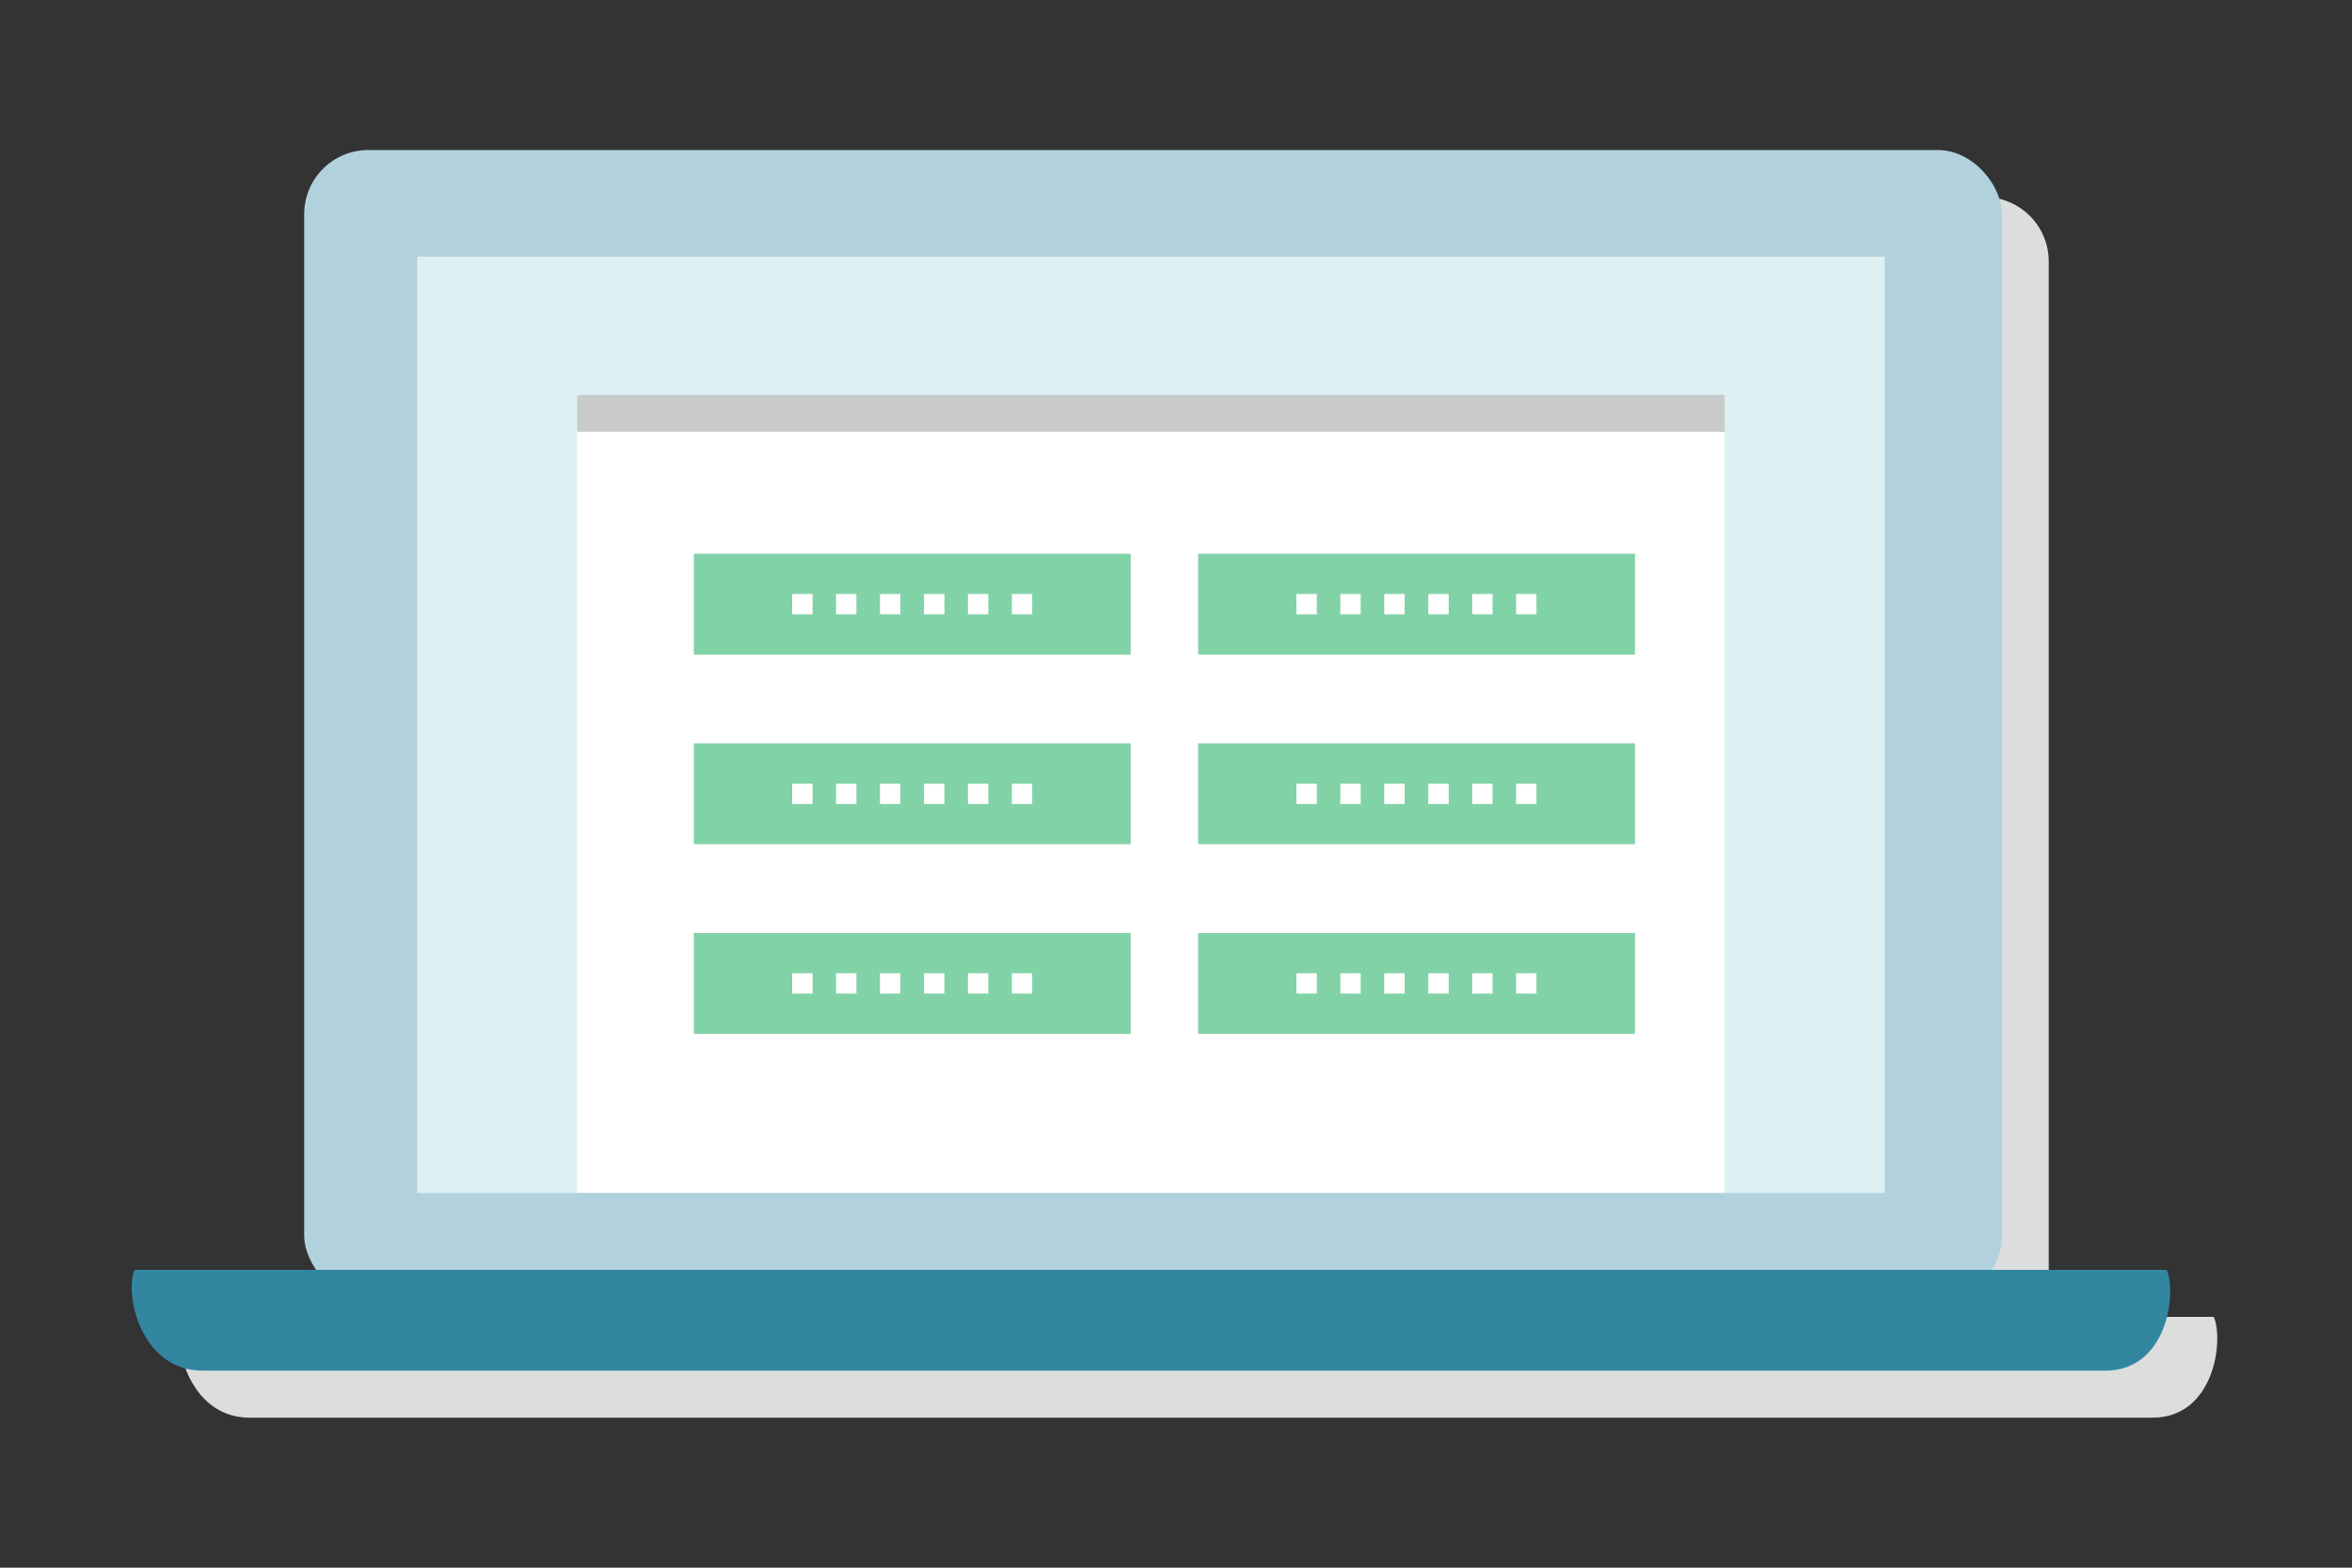 <svg xmlns="http://www.w3.org/2000/svg" width="150" height="100" viewBox="0 0 150 100"><rect x="0" y="0" width="150" height="100" fill="#333333" stroke="none"/><defs><style>.cls-1{fill:#dcdddd;fill-rule:evenodd;}.cls-2{fill:#b1d2dd;}.cls-3{fill:#ddf0f2;}.cls-4{fill:#fff;}.cls-5{fill:#c9caca;}.cls-6{fill:#81d2a6;}.cls-7{fill:#3286a0;}.cls-8{fill:none;}</style></defs><title>icon</title><g id="icon_design" data-name="icon design"><path class="cls-1" d="M141.18,84H130a4.05,4.05,0,0,0,.66-2.21V16.66a4.11,4.11,0,0,0-4.09-4.09H26.49a4.1,4.1,0,0,0-4.09,4.09V81.8A4.05,4.05,0,0,0,23.06,84H11.59c-.65,1.42.36,6.43,4.33,6.43H137.27C141.25,90.43,141.83,85.43,141.18,84Z"/><rect class="cls-2" x="19.4" y="9.57" width="108.27" height="73.33" rx="4.09" ry="4.09"/><rect class="cls-3" x="26.61" y="16.37" width="93.59" height="59.73"/><rect class="cls-4" x="36.81" y="27.54" width="73.18" height="48.54"/><rect class="cls-5" x="36.81" y="25.19" width="73.18" height="2.35"/><rect class="cls-6" x="44.25" y="35.32" width="27.86" height="6.43"/><rect class="cls-4" x="50.52" y="37.89" width="1.3" height="1.3"/><rect class="cls-4" x="53.32" y="37.89" width="1.3" height="1.3"/><rect class="cls-4" x="56.12" y="37.89" width="1.3" height="1.3"/><rect class="cls-4" x="58.93" y="37.89" width="1.3" height="1.3"/><rect class="cls-4" x="61.73" y="37.89" width="1.3" height="1.3"/><rect class="cls-4" x="64.53" y="37.89" width="1.3" height="1.3"/><rect class="cls-6" x="76.41" y="35.32" width="27.86" height="6.43"/><rect class="cls-4" x="82.68" y="37.89" width="1.3" height="1.3"/><rect class="cls-4" x="85.48" y="37.89" width="1.3" height="1.3"/><rect class="cls-4" x="88.28" y="37.89" width="1.3" height="1.3"/><rect class="cls-4" x="91.09" y="37.89" width="1.3" height="1.3"/><rect class="cls-4" x="93.89" y="37.89" width="1.3" height="1.3"/><rect class="cls-4" x="96.69" y="37.89" width="1.3" height="1.3"/><rect class="cls-6" x="44.25" y="47.42" width="27.86" height="6.43"/><rect class="cls-4" x="50.52" y="49.99" width="1.3" height="1.3"/><rect class="cls-4" x="53.32" y="49.99" width="1.3" height="1.3"/><rect class="cls-4" x="56.12" y="49.99" width="1.3" height="1.3"/><rect class="cls-4" x="58.93" y="49.99" width="1.3" height="1.3"/><rect class="cls-4" x="61.73" y="49.99" width="1.3" height="1.3"/><rect class="cls-4" x="64.53" y="49.99" width="1.3" height="1.3"/><rect class="cls-6" x="76.41" y="47.42" width="27.86" height="6.43"/><rect class="cls-4" x="82.68" y="49.99" width="1.3" height="1.3"/><rect class="cls-4" x="85.48" y="49.99" width="1.3" height="1.3"/><rect class="cls-4" x="88.28" y="49.99" width="1.3" height="1.3"/><rect class="cls-4" x="91.09" y="49.99" width="1.3" height="1.3"/><rect class="cls-4" x="93.89" y="49.99" width="1.3" height="1.3"/><rect class="cls-4" x="96.69" y="49.99" width="1.3" height="1.3"/><rect class="cls-6" x="44.25" y="59.52" width="27.86" height="6.43"/><rect class="cls-4" x="50.52" y="62.08" width="1.3" height="1.3"/><rect class="cls-4" x="53.32" y="62.08" width="1.3" height="1.3"/><rect class="cls-4" x="56.12" y="62.08" width="1.3" height="1.3"/><rect class="cls-4" x="58.93" y="62.08" width="1.3" height="1.3"/><rect class="cls-4" x="61.73" y="62.08" width="1.3" height="1.3"/><rect class="cls-4" x="64.53" y="62.08" width="1.3" height="1.3"/><rect class="cls-6" x="76.41" y="59.52" width="27.86" height="6.43"/><rect class="cls-4" x="82.68" y="62.08" width="1.3" height="1.3"/><rect class="cls-4" x="85.48" y="62.08" width="1.3" height="1.3"/><rect class="cls-4" x="88.28" y="62.08" width="1.3" height="1.3"/><rect class="cls-4" x="91.09" y="62.08" width="1.3" height="1.3"/><rect class="cls-4" x="93.89" y="62.08" width="1.3" height="1.3"/><rect class="cls-4" x="96.69" y="62.08" width="1.3" height="1.3"/><path class="cls-7" d="M138.18,81c.65,1.42.07,6.43-3.91,6.43H12.92c-4,0-5-5-4.33-6.43Z"/></g><g id="box_150_100"><rect class="cls-8" width="150" height="100"/><rect class="cls-8" width="150" height="100"/></g></svg>